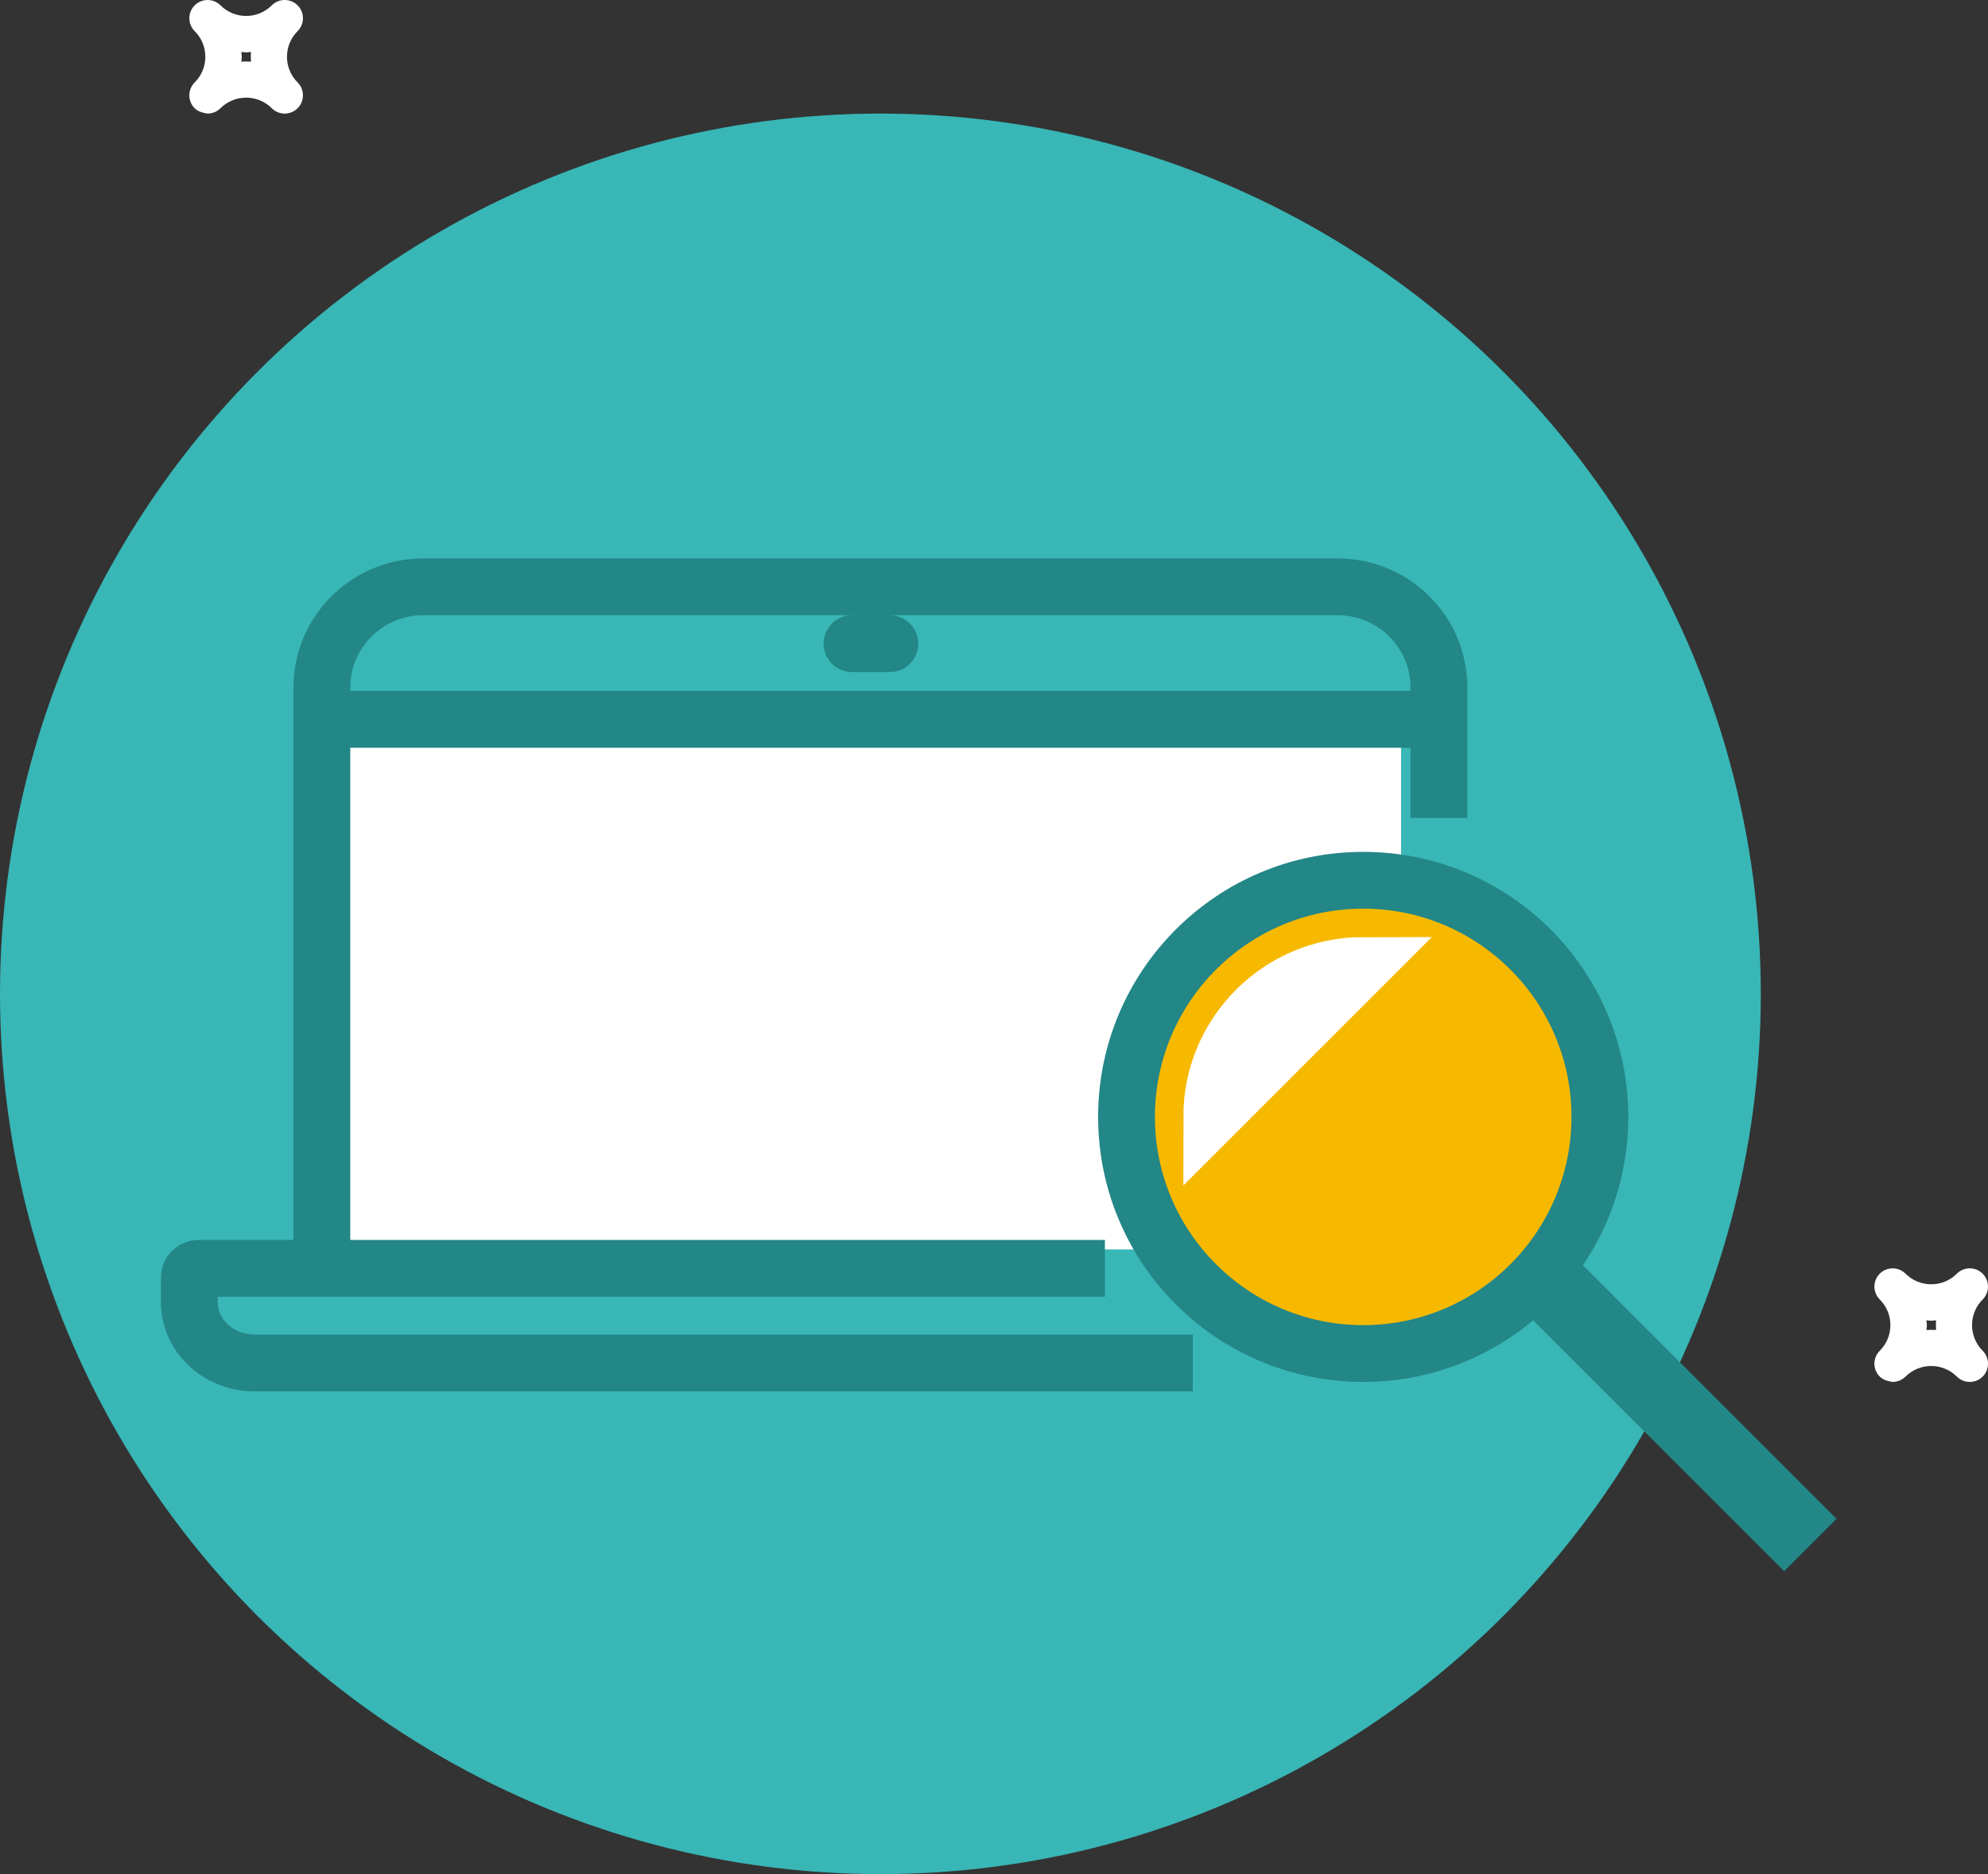 <?xml version="1.0" encoding="UTF-8"?>
<svg width="105px" height="99px" viewBox="0 0 105 99" version="1.1" xmlns="http://www.w3.org/2000/svg" xmlns:xlink="http://www.w3.org/1999/xlink">
    <rect x="0" y="0" width="105" height="99" fill="#333333" stroke="none"/>
    <!-- Generator: Sketch 45.2 (43514) - http://www.bohemiancoding.com/sketch -->
    <title>Group 5</title>
    <desc>Created with Sketch.</desc>
    <defs></defs>
    <g id="06_VisaulDesign_JULY" stroke="none" stroke-width="1" fill="none" fill-rule="evenodd">
        <g id="Artboard" transform="translate(-973, -666)">
            <g id="Group-5" transform="translate(973, 666)">
                <path d="M13.256,3.257 C13.085,3.246 12.917,3.246 12.746,3.257 C12.752,3.17 12.772,3.087 12.772,2.999 C12.772,2.913 12.752,2.83 12.746,2.743 C12.831,2.75 12.915,2.768 13,2.768 C13.085,2.768 13.17,2.75 13.256,2.743 C13.244,2.914 13.244,3.086 13.256,3.257 M15.719,0.282 C15.341,-0.094 14.731,-0.094 14.355,0.282 C13.607,1.031 12.393,1.028 11.644,0.282 C11.268,-0.094 10.657,-0.092 10.281,0.284 C9.905,0.66 9.907,1.268 10.283,1.644 C10.645,2.007 10.845,2.488 10.845,2.999 C10.845,3.511 10.645,3.993 10.283,4.354 C9.907,4.73 9.905,5.34 10.281,5.716 C10.423,5.858 10.6,5.929 10.784,5.965 C10.844,5.975 10.902,5.998 10.963,5.998 L10.964,6 C11.084,6 11.205,5.975 11.319,5.931 C11.32,5.929 11.323,5.931 11.325,5.929 C11.44,5.883 11.55,5.812 11.644,5.718 C12.393,4.972 13.607,4.972 14.355,5.718 C14.543,5.906 14.79,6 15.036,6 C15.283,6 15.53,5.906 15.719,5.718 C16.094,5.342 16.094,4.73 15.719,4.354 C14.97,3.608 14.97,2.392 15.719,1.644 C16.094,1.268 16.094,0.658 15.719,0.282" id="Fill-5-Copy-5" fill="#FFFFFF"></path>
                <path d="M102.256,70.257 C102.085,70.246 101.917,70.246 101.746,70.257 C101.752,70.17 101.772,70.087 101.772,69.999 C101.772,69.913 101.752,69.83 101.746,69.743 C101.831,69.75 101.915,69.768 102,69.768 C102.085,69.768 102.17,69.75 102.256,69.743 C102.244,69.914 102.244,70.086 102.256,70.257 M104.719,67.282 C104.341,66.906 103.731,66.906 103.355,67.282 C102.607,68.031 101.393,68.028 100.644,67.282 C100.268,66.906 99.657,66.908 99.281,67.284 C98.905,67.66 98.907,68.268 99.283,68.644 C99.645,69.007 99.845,69.488 99.845,69.999 C99.845,70.511 99.645,70.993 99.283,71.354 C98.907,71.73 98.905,72.34 99.281,72.716 C99.423,72.858 99.6,72.929 99.784,72.965 C99.844,72.975 99.902,72.998 99.963,72.998 L99.964,73 C100.084,73 100.205,72.975 100.319,72.931 C100.32,72.929 100.323,72.931 100.325,72.929 C100.44,72.883 100.55,72.812 100.644,72.718 C101.393,71.972 102.607,71.972 103.355,72.718 C103.543,72.906 103.79,73 104.036,73 C104.283,73 104.53,72.906 104.719,72.718 C105.094,72.342 105.094,71.73 104.719,71.354 C103.97,70.608 103.97,69.392 104.719,68.644 C105.094,68.268 105.094,67.658 104.719,67.282" id="Fill-5-Copy-4" fill="#FFFFFF"></path>
                <circle id="Oval-2-Copy-4" fill="#39B6B6" cx="46.5" cy="52.5" r="46.5"></circle>
                <rect id="Rectangle-16" fill="#FFFFFF" x="17" y="37" width="57" height="29"></rect>
                <path d="M17,67 L17,36.321 C17,33.382 19.394,31 22.346,31 L70.654,31 C73.606,31 76,33.382 76,36.321 L76,43.204" id="Stroke-1" stroke="#238687" stroke-width="3"></path>
                <path d="M63,72 L13.452,72 C11.545,72 10.001,70.562 10,68.788 L10,67.466 C10,67.209 10.225,67 10.501,67 L58.357,67" id="Stroke-3" stroke="#238687" stroke-width="3"></path>
                <path d="M45,34 L47,34" id="Stroke-5" stroke="#238687" stroke-width="3" stroke-linecap="round"></path>
                <path d="M17,38 L76,38" id="Stroke-7" stroke="#238687" stroke-width="3"></path>
                <circle id="Oval-8" fill="#F7B900" cx="71.5" cy="58.5" r="12.5"></circle>
                <path d="M72,51 C67.582,51 64,54.582 64,59 L72,51 Z" id="Oval-8-Copy" stroke="#FFFFFF" stroke-width="3" stroke-linecap="round"></path>
                <polygon id="Rectangle-11" fill="#238687" points="79 67.769 81.769 65 97 80.231 94.231 83"></polygon>
                <path d="M72,73 C64.268,73 58,66.732 58,59 C58,51.268 64.268,45 72,45 C79.732,45 86,51.268 86,59 C86,66.732 79.732,73 72,73 Z M72,70 C78.075,70 83,65.075 83,59 C83,52.925 78.075,48 72,48 C65.925,48 61,52.925 61,59 C61,65.075 65.925,70 72,70 Z" id="Oval-8" fill="#238687" fill-rule="nonzero"></path>
            </g>
        </g>
    </g>
</svg>